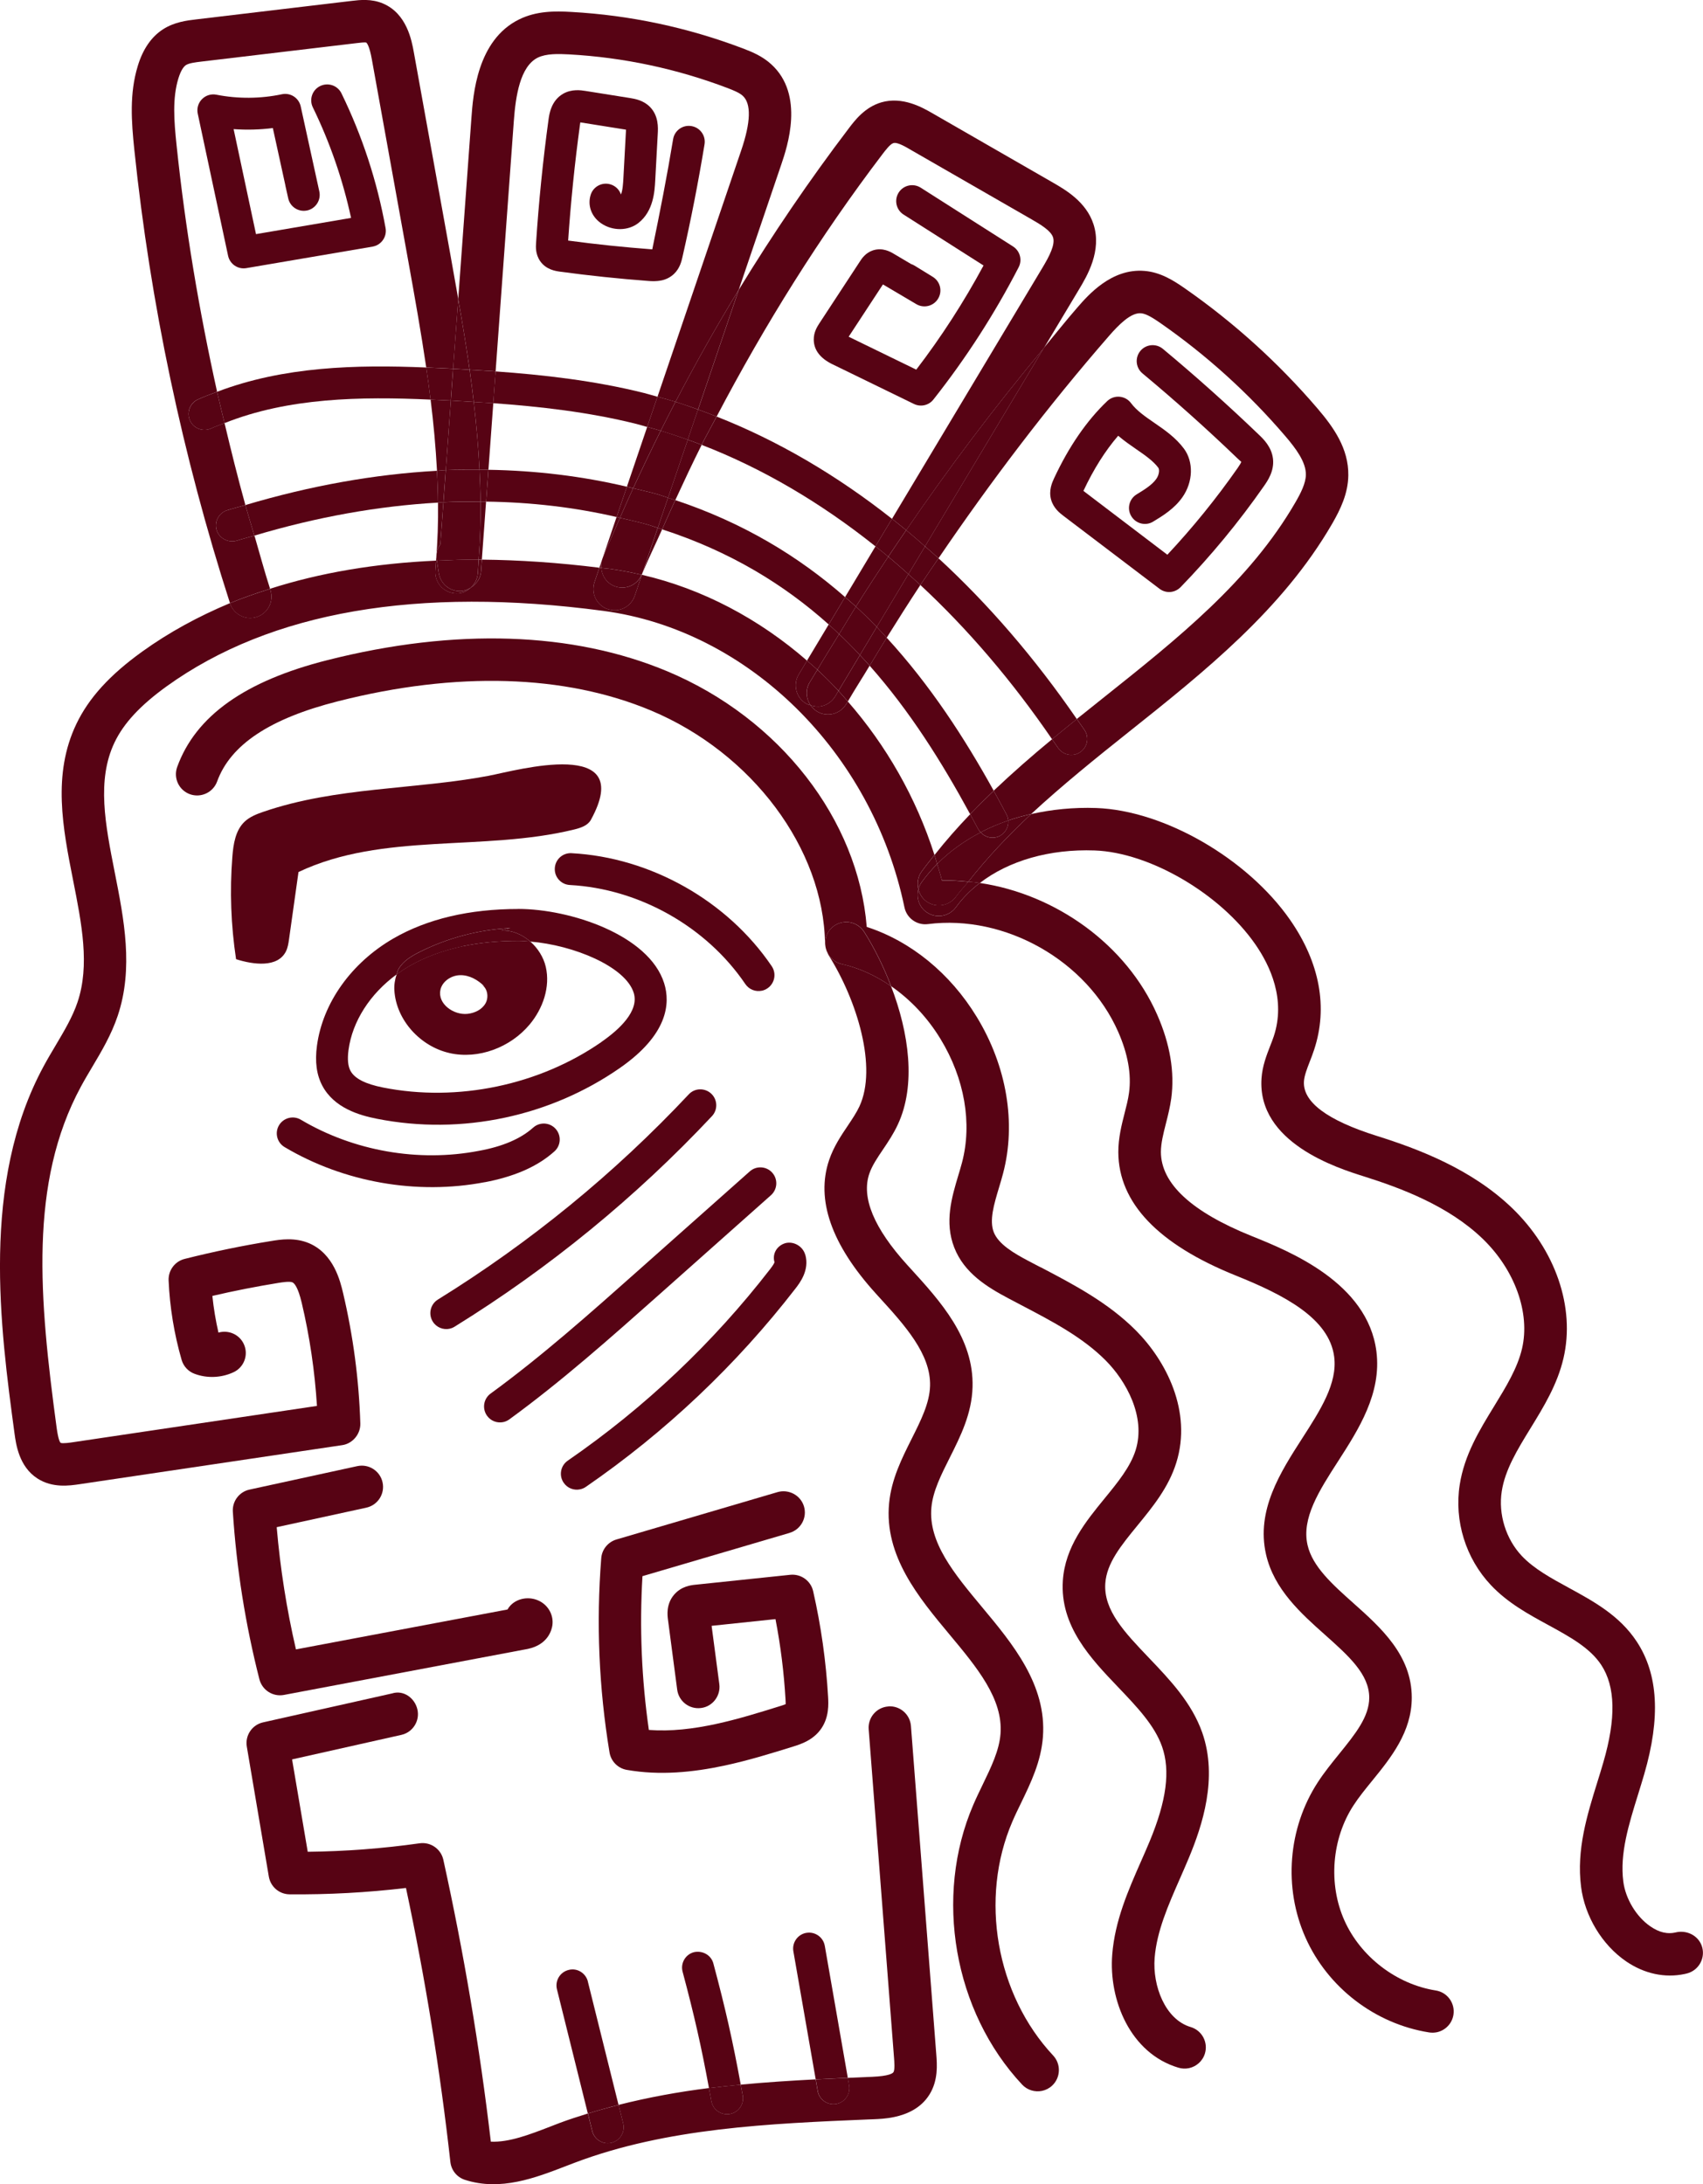 <?xml version="1.0" encoding="UTF-8"?><svg id="Layer_2" xmlns="http://www.w3.org/2000/svg" viewBox="0 0 375.13 481.13"><g id="Layer_1-2"><path d="m204.03,200.88c-1.62-1.18-2.23-3.19-1.73-5.02-.32-1.29-.15-2.7.69-3.86.91-1.26,1.89-2.47,2.85-3.68-4.05-12.67-10.66-24.16-19.09-33.81-.1.18-.22.35-.32.53-1.3,2.24-4.17,3-6.39,1.71-.62-.36-1.1-.85-1.48-1.4-.34-.11-.69-.18-1-.37-2.22-1.33-2.94-4.2-1.61-6.42l1.82-3.04c-10.54-9.17-22.97-15.81-36.38-18.91l-1.57,4.63c-.55,1.62-1.9,2.74-3.46,3.08-.8.17-1.65.13-2.48-.15-2.44-.83-3.75-3.49-2.93-5.94l1.08-3.18c-9.02-1.12-17.63-1.7-25.87-1.78l-.19,2.59c-.11,1.55-1.03,2.82-2.27,3.58-.61.55-1.33.99-2.15,1.16-.46.1-.94.13-1.44.08-2.57-.25-4.45-2.55-4.2-5.12.07-.69.08-1.38.14-2.07-13.33.6-25.54,2.66-36.57,6.2.03.1.06.21.09.31.79,2.46-.56,5.1-3.02,5.89-2.41.81-5.1-.56-5.89-3.02,0,0,0-.01,0-.02-6.97,2.92-13.45,6.44-19.34,10.68-7.17,5.16-11.78,10.24-14.51,15.96-5.31,11.11-2.97,22.95-.71,34.39,1.91,9.64,3.71,18.75.98,26.86-1.08,3.22-2.9,6.28-4.82,9.52-.91,1.53-1.82,3.06-2.66,4.62C-4.26,260.5.05,292.44,3.2,315.76c.32,2.36.98,7.28,5.04,9.9,3.33,2.15,7.08,1.59,9.31,1.26l57.83-8.6c2.25-.32,4.06-2.4,3.99-4.78-.3-9.65-1.58-19.32-3.8-28.73-.61-2.57-2.03-8.59-7.43-10.94-3.15-1.36-6.41-.84-8.35-.52-6.4,1.03-12.81,2.36-19.12,3.95-2.15.54-3.62,2.52-3.53,4.74.26,5.91,1.22,11.79,2.86,17.48.41,1.43,1.47,2.58,2.87,3.09,2.78,1.04,5.92.89,8.59-.36,2.34-1.1,3.34-3.89,2.23-6.23-1-2.13-3.41-3.12-5.57-2.49-.61-2.66-1.06-5.36-1.34-8.08,4.79-1.12,9.66-2.07,14.5-2.86.88-.14,2.51-.4,3.13-.13.41.18,1.22,1,2.05,4.5,1.76,7.45,2.88,15.07,3.36,22.72l-53.64,7.98c-.59.09-2.38.36-2.83.15-.18-.17-.53-.82-.87-3.3-3.86-28.58-6.12-53.96,5.34-75.16.78-1.45,1.63-2.87,2.47-4.29,2.09-3.51,4.24-7.14,5.64-11.31,3.52-10.48,1.39-21.25-.67-31.67-2.05-10.4-4-20.23-.03-28.54,2.03-4.25,5.69-8.19,11.53-12.4,22.88-16.44,55.23-22.03,96.16-16.58,31.94,4.25,59.2,31.1,66.31,65.3.5,2.39,2.75,4,5.17,3.69,17.01-2.16,35.02,8.05,41.92,23.75,2.13,4.85,2.93,9.35,2.38,13.39-.2,1.51-.59,3-.97,4.48-.66,2.58-1.4,5.51-1.39,8.63.05,11.13,8.75,20.27,25.87,27.16,10.62,4.27,20.59,9.4,21.68,17.9.75,5.86-3.04,11.74-7.05,17.97-4.77,7.42-10.19,15.83-7.96,25.57,1.75,7.68,7.72,13.01,12.99,17.7,5.22,4.66,9.73,8.68,9.74,13.83,0,4.23-3.07,8.01-6.61,12.39-1.61,1.99-3.28,4.04-4.72,6.26-6.57,10.1-7.61,23.21-2.71,34.21,4.89,11,15.33,19.01,27.23,20.89.59.09,1.16.07,1.71-.04,1.84-.39,3.34-1.88,3.65-3.85.4-2.55-1.34-4.95-3.89-5.35-8.67-1.37-16.57-7.43-20.14-15.45-3.57-8.01-2.78-17.95,2-25.3,1.22-1.88,2.69-3.67,4.15-5.47,4.09-5.03,8.71-10.74,8.7-18.3,0-9.33-6.84-15.43-12.86-20.8-4.63-4.13-9.01-8.04-10.1-12.8-1.35-5.9,2.56-11.98,6.71-18.42,4.52-7.02,9.64-14.98,8.46-24.23-1.93-15.13-19.18-22.07-27.46-25.4-13.25-5.33-19.98-11.56-20.01-18.51,0-1.93.53-4.04,1.1-6.27.47-1.83.92-3.67,1.18-5.54.78-5.77-.25-11.97-3.09-18.42-6.79-15.48-22.38-26.57-39.07-29.04-2.03,1.56-3.82,3.34-5.27,5.35-1.51,2.08-4.44,2.56-6.54,1.04Z" fill="#570314" stroke-width="0"/><path d="m80.69,332.09c2.53-.55,4.13-3.04,3.58-5.57-.55-2.52-3.03-4.12-5.55-3.58h-.01s-23.74,5.17-23.74,5.17c-2.27.49-3.83,2.56-3.68,4.88.8,12.42,2.77,24.84,5.85,36.91.62,2.39,2.98,3.9,5.41,3.44l53.47-10.09c.08-.01.17-.03.26-.05,4.48-.96,5.26-4.21,5.4-5.23.29-2.22-.9-4.37-2.95-5.36-2.12-1.02-4.71-.61-6.27,1-.26.27-.48.58-.67.91l-46.6,8.79c-2.05-8.85-3.47-17.88-4.24-26.92l19.76-4.3Z" fill="#570314" stroke-width="0"/><path d="m195.66,375.88c-2.59.19-4.51,2.45-4.31,5.03l5.58,72.32c.07.87.21,2.68-.12,3.2-.17.26-.96.87-4.73,1.03l-1.07.04c-1.42.06-2.84.12-4.27.19l.29,1.68c.33,1.86-.89,3.65-2.73,4.04-.04,0-.08.02-.13.02-1.91.33-3.73-.95-4.06-2.86l-.44-2.55c-5.5.28-11.01.64-16.51,1.16.15.81.29,1.53.45,2.39.33,1.87-.88,3.66-2.72,4.05-.04,0-.08.02-.12.02-1.91.34-3.73-.93-4.07-2.84-.18-1.03-.36-1.9-.53-2.87-6.7.84-13.35,2.05-19.91,3.71l1.01,4.08c.47,1.88-.68,3.78-2.56,4.25-.04.01-.08.02-.12.03-1.84.39-3.68-.75-4.14-2.59l-.96-3.87c-2.08.65-4.16,1.31-6.21,2.08l-1.99.77c-4.68,1.81-9.16,3.53-13.17,3.35-2.44-20.79-5.96-41.66-10.46-62.09-.53-2.39-2.8-3.97-5.23-3.63-8.13,1.15-16.4,1.78-24.64,1.87l-3.45-20.35,24.07-5.4c2.52-.56,4.11-3.07,3.54-5.59-.57-2.52-3.04-4.35-5.59-3.54l-28.4,6.37c-2.43.54-4.01,2.89-3.59,5.35l4.85,28.63c.38,2.24,2.3,3.88,4.57,3.9,8.54.08,17.15-.39,25.64-1.4,4.24,19.89,7.53,40.18,9.78,60.36.2,1.83,1.46,3.37,3.21,3.93,7.85,2.53,15.5-.43,22.24-3.03l1.93-.74c20.25-7.67,42.91-8.62,64.8-9.54l1.07-.04c1.09-.05,2.76-.11,4.57-.5,2.74-.59,5.82-1.9,7.71-4.94,1.94-3.13,1.68-6.58,1.5-8.87l-5.58-72.32c-.2-2.58-2.45-4.51-5.03-4.31Z" fill="#570314" stroke-width="0"/><path d="m182.31,209.93c-.18-.34-.31-.69-.4-1.04.09.37.22.71.4,1.04Z" fill="#570314" stroke-width="0"/><path d="m229.18,279.13l-2.71-1.42c-3.11-1.65-6.53-3.64-7.57-6.3-1.01-2.6.04-6.1,1.15-9.8.32-1.05.63-2.1.9-3.13,2.93-11.07.82-23.64-5.8-34.49-5.86-9.62-14.56-16.69-24.23-19.82-1.88-23.59-19.12-45.9-43.9-56.29-20.84-8.74-46.71-9.6-74.88-2.48-18.21,4.6-29.04,12.31-33.11,23.54-.88,2.43.37,5.12,2.8,6,2.42.87,5.12-.38,6-2.81,2.94-8.1,11.64-13.87,26.61-17.66,26.08-6.63,50-5.91,68.97,2.04,22.27,9.34,38.03,30.45,38.32,51.33,0,.13.06.25.07.38-.16-1.7.57-3.43,2.11-4.4,2.2-1.38,5.08-.73,6.46,1.45,2.28,3.6,4.29,7.69,5.93,11.96,4.21,2.92,7.97,6.85,10.87,11.62,5.3,8.68,7.02,18.6,4.74,27.22-.25.94-.53,1.88-.82,2.84-1.44,4.82-3.08,10.29-.89,15.89,2.2,5.65,7.3,8.73,11.9,11.17l2.75,1.45c6.99,3.66,13.59,7.11,18.7,12.24,4.48,4.5,8.9,12.37,6.61,19.74-1.16,3.71-3.93,7.1-6.86,10.68-4.07,4.98-8.69,10.62-9.18,18.09-.66,10.02,6.16,17.16,12.18,23.46,4.13,4.33,8.04,8.42,9.68,13.11,1.85,5.29.98,11.91-2.73,20.83-.61,1.48-1.26,2.94-1.91,4.42-2.83,6.43-5.75,13.07-6.34,20.52-.8,10,3.96,21.78,14.59,24.94.77.23,1.57.25,2.31.1,1.62-.35,3.01-1.54,3.52-3.24.74-2.48-.68-5.09-3.15-5.82-5.59-1.66-8.42-9.05-7.93-15.22.47-5.87,2.95-11.51,5.58-17.5.67-1.53,1.34-3.05,1.98-4.59,2.93-7.04,6.42-17.55,2.93-27.53-2.32-6.59-7.11-11.62-11.75-16.48-5.36-5.62-10-10.47-9.61-16.39.3-4.47,3.45-8.32,7.09-12.77,3.37-4.12,6.85-8.37,8.55-13.82,3.54-11.34-2.28-22.49-8.91-29.14-6.12-6.14-13.68-10.1-20.99-13.93Z" fill="#570314" stroke-width="0"/><path d="m369.33,425.61c-2.08.51-3.89.03-5.84-1.32-3.05-2.1-5.44-6.06-5.92-9.87-.78-6.14,1.18-12.47,3.26-19.17.46-1.49.92-2.97,1.35-4.45,3.63-12.46,3.09-22.01-1.64-29.2-3.78-5.75-9.47-8.85-14.98-11.86-3.94-2.15-7.66-4.18-10.34-7.01-3.51-3.73-5.21-9.19-4.42-14.24.73-4.75,3.45-9.19,6.33-13.88,2.91-4.74,5.92-9.64,7.27-15.45,2.61-11.2-1.76-23.9-11.4-33.14-8.91-8.54-20.57-12.94-29.73-15.82-10.95-3.44-16.35-7.49-16.04-12.03.09-1.28.68-2.78,1.29-4.36.34-.86.67-1.73.95-2.59,3.08-9.3,1.25-19.18-5.28-28.58-9.39-13.52-27.75-24.12-42.7-24.66-5.06-.18-9.85.33-14.34,1.33-5.03,4.66-9.67,9.62-13.86,14.9.85.08,1.7.15,2.55.28,6.38-4.9,15.34-7.52,25.31-7.16,12.08.44,27.62,9.51,35.35,20.65,3.34,4.8,6.75,12.22,4.08,20.29-.24.72-.52,1.43-.8,2.14-.8,2.06-1.71,4.4-1.9,7.11-.97,14.2,16.75,19.78,22.58,21.61,8.18,2.58,18.54,6.46,26.05,13.65,7.16,6.86,10.6,16.38,8.76,24.26-1.01,4.33-3.5,8.38-6.13,12.68-3.23,5.27-6.58,10.73-7.6,17.34-1.24,7.96,1.33,16.22,6.87,22.09,3.69,3.92,8.26,6.41,12.67,8.81,4.7,2.57,9.14,4.99,11.64,8.78,3.12,4.76,3.28,11.77.46,21.44-.41,1.43-.86,2.86-1.3,4.29-2.29,7.36-4.65,14.97-3.61,23.13.82,6.49,4.62,12.78,9.9,16.41,4,2.74,8.56,3.73,12.91,2.8.16-.03.31-.07.47-.11,2.51-.62,4.05-3.16,3.43-5.67-.62-2.51-3.18-3.91-5.66-3.43Z" fill="#570314" stroke-width="0"/><path d="m210.58,197.49c-.71.98-1.72,1.6-2.82,1.83-1.25.27-2.6.02-3.72-.79-.93-.67-1.48-1.64-1.74-2.68-.5,1.82.11,3.84,1.73,5.02,2.09,1.52,5.03,1.04,6.54-1.04,1.45-2.01,3.24-3.79,5.27-5.35-.85-.13-1.7-.2-2.55-.28-.88,1.11-1.88,2.13-2.71,3.28Z" fill="#570314" stroke-width="0"/><path d="m107.78,170.86c-16.52,3.12-33.7,2.44-49.76,7.95-1.46.5-2.95,1.08-4.09,2.13-2.07,1.92-2.53,4.98-2.75,7.8-.59,7.51-.31,15.09.82,22.54,3.86,1.23,9.16,1.91,10.98-1.71.42-.84.56-1.78.69-2.71.69-4.92,1.39-9.85,2.08-14.78,18.61-8.82,40.74-4.46,60.74-9.37,1.42-.35,2.97-.85,3.67-2.13,10.11-18.42-16.49-10.84-22.38-9.73Z" fill="#570314" stroke-width="0"/><path d="m114.19,200.22c-10.81,0-20.09,2.19-27.56,6.51-9.26,5.37-15.54,14.19-16.81,23.59-.48,3.54-.09,6.44,1.19,8.85,2.61,4.88,8.1,6.49,12.02,7.26,9.35,1.85,18.95,1.73,28.16-.24,9.02-1.92,17.67-5.61,25.33-10.93,10.61-7.37,11.17-14.23,9.78-18.68-3.35-10.68-20.8-16.37-32.11-16.37Zm18.32,29.28c-13.73,9.54-31.73,13.3-48.12,10.05-3.94-.78-6.28-1.99-7.19-3.68-.56-1.05-.7-2.59-.43-4.6.85-6.32,4.75-12.36,10.6-16.64.15-.43.23-.89.47-1.29,1.02-1.7,2.81-2.76,4.58-3.65,6.21-3.12,13.07-4.92,20-5.27l-1.97.55c2.36-.11,4.59.87,6.36,2.43,9.51.77,20.96,5.49,22.78,11.28,1.25,4-3.17,8.09-7.09,10.81Z" fill="#570314" stroke-width="0"/><path d="m99.02,231.96c6.4,1.44,13.42-1.25,17.64-6.29,2.93-3.5,4.59-8.27,3.56-12.71-.5-2.14-1.75-4.1-3.4-5.56-.89-.07-1.78-.16-2.63-.16-4.46,0-8.6.41-12.4,1.21-4.35.93-8.24,2.38-11.65,4.35-.97.56-1.89,1.17-2.77,1.81-.38,1.14-.58,2.35-.5,3.56.41,6.55,5.74,12.34,12.14,13.78Zm-2.02-13.89c.41-1.94,2.44-3.26,4.42-3.27,1.98-.02,3.85,1.04,5.25,2.44l-.69-.42c1.4.76,1.75,2.79.97,4.18-.78,1.39-2.38,2.15-3.96,2.32-3.07.33-6.62-2.21-5.98-5.24Z" fill="#570314" stroke-width="0"/><path d="m101.79,208.46c3.79-.81,7.93-1.22,12.4-1.21.84,0,1.74.09,2.63.16-1.77-1.56-4-2.55-6.36-2.43l1.97-.55c-6.94.34-13.8,2.15-20,5.27-1.77.89-3.56,1.95-4.58,3.65-.24.4-.32.85-.47,1.29.88-.64,1.8-1.25,2.77-1.81,3.41-1.97,7.3-3.42,11.65-4.35Z" fill="#570314" stroke-width="0"/><path d="m99.04,292.67c.39-.08.76-.23,1.11-.45,20.83-12.89,39.9-28.49,56.67-46.36,1.33-1.41,1.26-3.63-.15-4.96-1.42-1.32-3.64-1.27-4.96.16-16.35,17.42-34.94,32.62-55.25,45.19-1.65,1.02-2.16,3.19-1.14,4.84.8,1.3,2.31,1.89,3.72,1.59Z" fill="#570314" stroke-width="0"/><path d="m169.82,263.27c1.45-1.29,1.58-3.51.29-4.96-1.28-1.44-3.5-1.58-4.95-.29l-24.84,22.07c-10.32,9.17-20.99,18.66-32.25,26.87-1.57,1.14-1.91,3.34-.77,4.91.84,1.16,2.26,1.65,3.57,1.37.47-.1.92-.3,1.33-.6,11.54-8.41,22.34-18.01,32.82-27.32l24.8-22.05Z" fill="#570314" stroke-width="0"/><path d="m177.37,276.37c-.53-1.86-2.53-3.01-4.35-2.55-1.87.54-2.96,2.34-2.42,4.2-.02.12-.16.49-.92,1.48-12.62,16.31-27.63,30.52-44.61,42.23-1.6,1.1-2,3.29-.9,4.88.83,1.21,2.27,1.73,3.62,1.44.44-.09.87-.27,1.26-.54,17.59-12.12,33.13-26.83,46.19-43.71.93-1.21,3.11-4.03,2.15-7.42Z" fill="#570314" stroke-width="0"/><path d="m173.93,337.64c2.48-.73,3.9-3.33,3.17-5.81-.73-2.48-3.37-3.87-5.81-3.17l-35.5,10.44c-1.86.55-3.2,2.19-3.35,4.12-1.13,14.27-.51,28.67,1.82,42.78.32,1.96,1.85,3.51,3.81,3.85,7.24,1.27,14.55.54,21.45-.93,5.42-1.16,10.58-2.77,15.24-4.22,1.65-.52,4.41-1.39,6.18-4,1.71-2.53,1.55-5.37,1.47-6.91-.45-7.81-1.55-15.65-3.29-23.29-.52-2.31-2.7-3.87-5.06-3.62l-20.93,2.19c-.85.09-3.09.31-4.7,2.26-1.74,2.09-1.4,4.57-1.3,5.37l2.04,15.49c.34,2.56,2.69,4.37,5.25,4.03,2.54-.3,4.37-2.69,4.03-5.25l-1.7-12.85,14.07-1.48c1.13,5.84,1.87,11.77,2.21,17.69.03.45.04.8.03,1.05-.37.15-.89.32-1.13.39-9.08,2.83-19.26,6.02-29,5.28-1.61-11.2-2.08-22.56-1.41-33.87l32.38-9.52Z" fill="#570314" stroke-width="0"/><path d="m181.92,208.89c-.05-.22-.1-.44-.12-.67.02.23.07.44.12.67Z" fill="#570314" stroke-width="0"/><path d="m185.4,212.35c-1.38-.3-2.45-1.23-3.08-2.42.06.11.06.24.13.35,6.41,10.15,10.83,24.89,6.86,33.43-.65,1.39-1.59,2.79-2.58,4.27-1.46,2.16-3.1,4.61-4.09,7.53-2.97,8.72.49,18.62,10.28,29.41l.76.84c5.61,6.15,11.4,12.52,11.19,19.52-.11,3.79-2.02,7.59-4.04,11.62-2.19,4.37-4.47,8.9-4.98,14.21-1.12,11.61,6.54,20.8,13.29,28.9,6.09,7.3,11.83,14.2,11.25,21.89-.28,3.66-2.04,7.29-3.9,11.14-.72,1.49-1.44,2.98-2.09,4.49-8.72,20.22-4.3,45.56,10.75,61.64,1.16,1.24,2.85,1.71,4.4,1.38.8-.17,1.58-.56,2.22-1.16,1.88-1.77,1.98-4.73.22-6.62-12.58-13.44-16.28-34.63-8.99-51.53.59-1.38,1.26-2.75,1.92-4.11,2.16-4.47,4.39-9.08,4.81-14.51.88-11.48-6.7-20.58-13.39-28.6-6.12-7.35-11.91-14.29-11.17-22.01.34-3.57,2.13-7.13,4.03-10.91,2.39-4.76,4.86-9.69,5.03-15.55.32-10.78-7.09-18.92-13.63-26.1l-.76-.83c-7.33-8.08-10.14-14.84-8.35-20.09.59-1.74,1.76-3.49,3.01-5.33,1.15-1.71,2.34-3.48,3.29-5.54,4.02-8.63,2.47-20.09-1.51-30.43-3.39-2.34-7.06-4.04-10.89-4.89Z" fill="#570314" stroke-width="0"/><path d="m183.9,203.82c-1.54.97-2.27,2.7-2.11,4.4.02.23.07.45.12.67.09.36.22.7.4,1.04.63,1.19,1.7,2.11,3.08,2.42,3.83.84,7.5,2.54,10.89,4.89-1.64-4.27-3.65-8.36-5.93-11.96-1.38-2.18-4.26-2.84-6.46-1.45Z" fill="#570314" stroke-width="0"/><path d="m206.73,122.97c11.59-17.04,24.08-33.49,37.59-49.01,2.09-2.4,4.78-5.14,7.01-4.96,1.2.1,2.73,1.1,4.19,2.1,10.22,7.1,19.5,15.5,27.59,24.95,2.38,2.78,4.58,5.74,4.54,8.52-.02,1.89-1.12,4.04-2.3,6.08-10.06,17.37-25.79,29.9-42.46,43.17-1.89,1.51-3.79,3.02-5.69,4.55.56.82,1.14,1.61,1.7,2.44,1.07,1.61.64,3.79-.97,4.87-.38.26-.8.43-1.22.52-1.36.29-2.83-.25-3.65-1.48-.43-.64-.88-1.26-1.32-1.89-4.4,3.63-8.71,7.4-12.86,11.34.96,1.74,1.9,3.47,2.81,5.19.23.44.36.9.39,1.36,1.63-.56,3.32-1.03,5.06-1.42,6.89-6.37,14.28-12.33,21.58-18.14,16.61-13.23,33.78-26.9,44.73-45.81,1.81-3.15,3.5-6.62,3.55-10.65.08-5.87-3.21-10.55-6.79-14.73-8.61-10.06-18.49-19-29.37-26.56-2.4-1.66-5.25-3.46-8.76-3.74-7.24-.59-12.37,5.3-14.83,8.14-2.51,2.88-4.87,5.88-7.31,8.81l-26.19,43.72c.99.87,1.99,1.72,2.97,2.62Z" fill="#570314" stroke-width="0"/><path d="m216.01,183.34c-.19-.21-.38-.42-.52-.68-.59-1.11-1.19-2.21-1.79-3.31-2.75,2.87-5.38,5.85-7.85,8.98.21.66.39,1.33.58,1.99,2.74-2.79,5.99-5.09,9.58-6.97Z" fill="#570314" stroke-width="0"/><path d="m195.31,140.48c2.43-3.9,4.89-7.78,7.42-11.62-.87-.81-1.76-1.6-2.64-2.39l-6.97,11.63c.75.78,1.46,1.58,2.19,2.38Z" fill="#570314" stroke-width="0"/><path d="m189.42,144.3l-4.72,7.87c.71.76,1.38,1.56,2.06,2.34,1.54-2.66,3.22-5.24,4.8-7.88-.7-.79-1.42-1.56-2.15-2.34Z" fill="#570314" stroke-width="0"/><path d="m206.43,190.31c-.2-.66-.37-1.33-.58-1.99-.96,1.22-1.94,2.42-2.85,3.68-.84,1.16-1.01,2.57-.69,3.86.14-.53.35-1.05.69-1.52,1.04-1.44,2.19-2.77,3.43-4.04Z" fill="#570314" stroke-width="0"/><path d="m183.98,153.38c-.7,1.16-1.82,1.91-3.04,2.17-.78.17-1.59.05-2.38-.2.38.55.86,1.04,1.48,1.4,2.23,1.29,5.09.53,6.39-1.71.1-.18.22-.35.32-.53-.68-.78-1.35-1.58-2.06-2.34l-.72,1.21Z" fill="#570314" stroke-width="0"/><path d="m220.24,184.12c-.29.16-.6.27-.91.33-1.22.26-2.48-.18-3.32-1.11-3.59,1.88-6.84,4.18-9.58,6.97.36,1.21.75,2.4,1.06,3.62,1.94-.06,3.87.1,5.8.28,4.19-5.28,8.83-10.25,13.86-14.9-1.74.39-3.42.86-5.06,1.42.11,1.36-.58,2.71-1.85,3.39Z" fill="#570314" stroke-width="0"/><path d="m206.43,190.31c-1.24,1.26-2.39,2.6-3.43,4.04-.34.47-.55.99-.69,1.52.26,1.03.81,2,1.74,2.68,1.12.81,2.47,1.05,3.72.79,1.1-.23,2.11-.86,2.82-1.83.83-1.15,1.83-2.17,2.71-3.28-1.93-.18-3.86-.34-5.8-.28-.31-1.22-.7-2.41-1.06-3.62Z" fill="#570314" stroke-width="0"/><path d="m109.17,81.81l4.01-55.11c.4-5.5,1.37-12.07,5.29-14.01,1.85-.9,4.51-.84,6.87-.71,11.97.66,23.73,3.16,34.94,7.42,1.32.51,2.58,1.02,3.32,1.69,1.91,1.73,1.8,5.8-.35,12.1l-18.42,54.2c1.32.37,2.65.71,3.97,1.12,4.37-8.39,9.01-16.63,13.93-24.7l9.38-27.61c1.28-3.79,5.2-15.31-2.23-22.05-1.94-1.77-4.16-2.7-6.28-3.5-12.12-4.6-24.82-7.3-37.75-8.02-3.54-.2-7.65-.26-11.53,1.66-9.23,4.56-10.11,16.59-10.48,21.72l-2.9,39.84c.9,5.17,1.76,10.37,2.51,15.6,1.9.11,3.76.21,5.72.35Z" fill="#570314" stroke-width="0"/><path d="m139.47,107.55c1.95-4.26,3.98-8.48,6.07-12.67-.99-.3-1.99-.57-2.98-.84l-4.47,13.16c.46.11.92.23,1.39.34Z" fill="#570314" stroke-width="0"/><path d="m132.73,122.97c1.23-2.99,2.53-5.95,3.83-8.91-.25-.06-.49-.13-.74-.18l-3.8,11.18c.14.02.28.02.42.04-.06-.71,0-1.43.29-2.13Z" fill="#570314" stroke-width="0"/><path d="m105.85,110.49c.05,4.24-.1,8.5-.42,12.76.23,0,.48.02.71.02l.93-12.78c-.41,0-.82,0-1.23,0Z" fill="#570314" stroke-width="0"/><path d="m141.39,126.53s-.04.05-.05.08c.01,0,.03,0,.04.01l.1-.29c-.03.07-.06.13-.09.2Z" fill="#570314" stroke-width="0"/><path d="m107.59,103.48l1.07-14.67c-1.48-.11-2.87-.18-4.31-.27.59,4.96,1.02,9.94,1.27,14.94.66,0,1.32,0,1.97,0Z" fill="#570314" stroke-width="0"/><path d="m105.22,126.5c-.12,1.2-.71,2.21-1.53,2.96,1.24-.77,2.15-2.04,2.27-3.58l.19-2.59c-.23,0-.48-.02-.71-.02-.08,1.08-.11,2.16-.21,3.25Z" fill="#570314" stroke-width="0"/><path d="m135.29,129.08c-1.69-.69-2.71-2.27-2.84-3.98-.14-.02-.28-.02-.42-.04l-1.08,3.18c-.83,2.45.48,5.11,2.93,5.94.83.28,1.68.32,2.48.15,1.56-.33,2.91-1.46,3.46-3.08l1.57-4.63s-.03,0-.04-.01c-1.01,2.33-3.69,3.45-6.05,2.47Z" fill="#570314" stroke-width="0"/><path d="m188.54,133.61c2.33-3.7,4.71-7.36,7.13-11-.93-.78-1.88-1.52-2.82-2.27l-6.7,11.18c.8.7,1.62,1.38,2.39,2.09Z" fill="#570314" stroke-width="0"/><path d="m157.86,91.75c10.61-20.21,22.71-39.63,36.55-57.82.54-.71,1.67-2.2,2.34-2.39.91-.37,3.17,1.07,4.03,1.56l26.48,15.23c2.13,1.22,4.25,2.54,4.7,3.95.52,1.6-.82,4.17-2.34,6.7l-33.13,55.3c1.05.83,2.1,1.65,3.13,2.51,9.47-13.86,19.6-27.27,30.34-40.15l7.69-12.84c1.79-2.98,5.12-8.54,3.22-14.41-1.61-4.95-6.2-7.59-8.94-9.17l-26.47-15.23c-2.31-1.34-6.67-3.8-11.33-2.44-3.63,1.06-5.84,3.98-7.16,5.72-8.69,11.43-16.76,23.31-24.23,35.55l-8.97,26.39c1.37.49,2.74,1.01,4.1,1.55Z" fill="#570314" stroke-width="0"/><path d="m184.84,139.68c-.75-.72-1.52-1.43-2.3-2.13l-4.78,7.97c.76.67,1.55,1.31,2.29,2,1.55-2.64,3.19-5.23,4.79-7.85Z" fill="#570314" stroke-width="0"/><path d="m148.75,110.17c1.89-4.09,3.79-8.16,5.81-12.18-1.02-.39-2.04-.77-3.06-1.13l-4.35,12.79c.54.17,1.06.35,1.59.53Z" fill="#570314" stroke-width="0"/><path d="m141.48,126.33c1.35-3.29,2.93-6.48,4.37-9.73-.32-.1-.64-.21-.96-.32l-3.41,10.05Z" fill="#570314" stroke-width="0"/><path d="m178.32,150.36c.55-.96,1.17-1.88,1.73-2.84-.74-.69-1.53-1.33-2.29-2l-1.82,3.04c-1.33,2.22-.6,5.09,1.61,6.42.32.19.67.26,1,.37-1-1.44-1.17-3.37-.24-4.99Z" fill="#570314" stroke-width="0"/><path d="m203.76,120.35l26.19-43.72c-10.74,12.89-20.87,26.29-30.34,40.15,1.4,1.15,2.77,2.36,4.15,3.57Z" fill="#570314" stroke-width="0"/><path d="m180.05,147.52c1.6,1.49,3.15,3.04,4.65,4.64l4.72-7.87c-1.48-1.58-3-3.12-4.58-4.62-1.59,2.62-3.24,5.2-4.79,7.85Z" fill="#570314" stroke-width="0"/><path d="m188.54,133.61c1.58,1.46,3.11,2.96,4.59,4.49l6.97-11.63c-1.47-1.31-2.94-2.61-4.43-3.86-2.42,3.64-4.8,7.3-7.13,11Z" fill="#570314" stroke-width="0"/><path d="m183.98,153.38l.72-1.21c-1.5-1.61-3.05-3.16-4.65-4.64-.56.96-1.18,1.88-1.73,2.84-.93,1.62-.76,3.55.24,4.99.79.25,1.59.36,2.38.2,1.22-.26,2.34-1.01,3.04-2.17Z" fill="#570314" stroke-width="0"/><path d="m142.92,115.63c-2.08-.61-4.23-1.07-6.36-1.57-1.3,2.96-2.6,5.92-3.83,8.91-.29.7-.35,1.42-.29,2.13.59.07,1.14.1,1.73.18,2.42.32,4.8.78,7.16,1.33.01-.03.04-.05.05-.08.03-.07.06-.13.09-.2l3.41-10.05c-.67-.21-1.29-.45-1.97-.65Z" fill="#570314" stroke-width="0"/><path d="m144.9,108.89c.78.23,1.5.51,2.26.75l4.35-12.79c-1.98-.71-3.96-1.37-5.96-1.97-2.09,4.19-4.12,8.41-6.07,12.67,1.81.45,3.65.82,5.42,1.34Z" fill="#570314" stroke-width="0"/><path d="m153.76,90.2l8.97-26.39c-4.92,8.07-9.57,16.31-13.93,24.7,1.66.52,3.31,1.11,4.97,1.69Z" fill="#570314" stroke-width="0"/><path d="m132.44,125.1c.13,1.71,1.15,3.29,2.84,3.98,2.36.98,5.05-.14,6.05-2.47-2.36-.54-4.75-1.01-7.16-1.33-.59-.08-1.14-.1-1.73-.18Z" fill="#570314" stroke-width="0"/><path d="m181.68,428.61c-.33-1.91-2.15-3.19-4.06-2.86-.04,0-.09.02-.13.02-1.84.39-3.05,2.17-2.73,4.04l4.92,28.21c2.36-.12,4.72-.23,7.07-.34l-5.07-29.09Z" fill="#570314" stroke-width="0"/><path d="m184.19,463.43s.09-.02.13-.02c1.84-.39,3.05-2.17,2.73-4.04l-.29-1.68c-2.35.1-4.71.22-7.07.34l.44,2.55c.33,1.91,2.15,3.19,4.06,2.86Z" fill="#570314" stroke-width="0"/><path d="m157.14,432.49c-.5-1.88-2.43-2.91-4.3-2.48-1.87.5-2.98,2.43-2.48,4.3,2.56,9.57,4.13,16.49,5.81,25.64,2.33-.29,4.67-.53,7-.75-1.76-9.61-3.36-16.74-6.03-26.7Z" fill="#570314" stroke-width="0"/><path d="m160.77,465.65s.08-.01.12-.02c1.84-.39,3.06-2.18,2.72-4.05-.15-.85-.3-1.57-.45-2.39-2.34.22-4.67.46-7,.75.18.97.35,1.84.53,2.87.34,1.91,2.16,3.18,4.07,2.84Z" fill="#570314" stroke-width="0"/><path d="m129.5,436.48c-.47-1.88-2.38-3.07-4.26-2.56-1.88.47-3.02,2.37-2.56,4.25l6.81,27.38c2.24-.7,4.49-1.33,6.76-1.9l-6.76-27.17Z" fill="#570314" stroke-width="0"/><path d="m134.6,472.01s.08-.02.12-.03c1.88-.47,3.02-2.37,2.56-4.25l-1.01-4.08c-2.27.58-4.52,1.2-6.76,1.9l.96,3.87c.46,1.84,2.3,2.98,4.14,2.59Z" fill="#570314" stroke-width="0"/><path d="m96.2,123.3c-.19-1.25.13-2.45.8-3.41l.68-9.28c-.39.02-.8.07-1.19.09.05,4.27-.09,8.54-.44,12.79.06,0,.12,0,.19,0l-.03-.19Z" fill="#570314" stroke-width="0"/><path d="m56.03,117.98c-1.3.39-2.58.69-3.88,1.11-1.75.53-3.82-.43-4.41-2.27s.42-3.82,2.27-4.42c1.35-.43,2.69-.75,4.04-1.16-1.66-5.98-3.16-12.01-4.59-18.05-.98.39-1.98.72-2.94,1.17-1.74.81-3.85.06-4.66-1.71-.81-1.76-.05-3.85,1.71-4.66,1.4-.65,2.83-1.15,4.25-1.7-3.97-17.92-7.02-36.04-8.92-54.26-.58-5.47-.94-10.36.39-14.75.62-2.02,1.31-2.72,1.68-2.95.69-.44,2.11-.61,3.36-.76l34.3-4.08c.56-.07,1.74-.21,2.05-.11.11.08.69.64,1.24,3.75l8.06,44.63c1.38,7.65,2.76,15.39,3.91,23.18,1.87.08,3.75.16,5.61.26.1,0,.21.01.32.02l1.12-15.37c-.57-3.26-1.15-6.52-1.73-9.75l-8.06-44.63c-.46-2.53-1.53-8.47-6.79-10.7-2.56-1.09-5.13-.78-6.83-.58l-34.31,4.08c-2.05.24-4.83.58-7.32,2.19-2.56,1.65-4.44,4.38-5.56,8.1-1.84,6.05-1.4,12.18-.75,18.44,3.53,33.84,10.62,67.43,21.07,99.85,2.84-1.19,5.82-2.19,8.83-3.16-1.25-3.87-2.3-7.81-3.44-11.72Z" fill="#570314" stroke-width="0"/><path d="m99.31,88.23c-.06,0-.12,0-.18-.01-1.42-.08-2.85-.14-4.28-.2.65,5.22,1.13,10.45,1.41,15.68.64-.04,1.3-.12,1.94-.14l1.11-15.32Z" fill="#570314" stroke-width="0"/><path d="m56.55,135.91c2.46-.79,3.81-3.43,3.02-5.89-.03-.1-.06-.21-.09-.31-3.01.97-5.99,1.97-8.83,3.16,0,0,0,.02,0,.02.79,2.46,3.48,3.83,5.89,3.02Z" fill="#570314" stroke-width="0"/><path d="m96.66,126.27l-.43-2.77c-.06,0-.13,0-.19,0-.06.69-.07,1.38-.14,2.07-.26,2.57,1.62,4.87,4.2,5.12.5.05.98.02,1.44-.08.82-.18,1.54-.61,2.15-1.16-.66.41-1.39.72-2.2.75-2.38.1-4.45-1.59-4.83-3.94Z" fill="#570314" stroke-width="0"/><path d="m103.44,81.45c-.74-5.23-1.6-10.43-2.51-15.6l-1.12,15.37c1.17.06,2.42.15,3.62.22Z" fill="#570314" stroke-width="0"/><path d="m97,119.9c-.67.96-.99,2.16-.8,3.41l.03.19c3.03-.13,6.06-.26,9.2-.24.32-4.26.46-8.52.42-12.76-2.71-.01-5.42,0-8.17.13l-.68,9.28Z" fill="#570314" stroke-width="0"/><path d="m105.62,103.48c-.25-5-.68-9.98-1.27-14.94-1.69-.1-3.42-.22-5.04-.31l-1.11,15.32c2.5-.11,4.96-.08,7.43-.07Z" fill="#570314" stroke-width="0"/><path d="m105.22,126.5c.11-1.08.13-2.16.21-3.25-3.14-.02-6.18.11-9.2.24l.43,2.77c.37,2.35,2.45,4.04,4.83,3.94.81-.04,1.54-.34,2.2-.75.82-.75,1.41-1.76,1.53-2.96Z" fill="#570314" stroke-width="0"/><path d="m234.24,113.62l21.17,16.07c.84.64,1.89.85,2.85.64.66-.14,1.28-.47,1.79-.99,6.68-6.89,12.86-14.37,18.36-22.26.8-1.15,2.3-3.29,2-6-.29-2.63-2.12-4.39-3.11-5.33-6.76-6.49-13.87-12.85-21.15-18.91-1.49-1.24-3.71-1.04-4.95.45-1.24,1.49-1.04,3.7.45,4.95,7.15,5.95,14.14,12.2,20.78,18.58.22.21.9.85.99.9-.04.2-.3.65-.77,1.33-4.7,6.73-9.9,13.15-15.51,19.14l-18.49-14.06c2.24-4.78,4.81-8.85,7.66-12.15,1.3,1.12,2.69,2.07,3.97,2.96,1.92,1.32,3.74,2.58,4.86,4.08.31.42.21,1.54-.43,2.46-.93,1.34-2.66,2.39-4.33,3.41-1.66,1.01-2.19,3.17-1.18,4.82,1,1.66,3.17,2.2,4.82,1.18,2.08-1.26,4.67-2.83,6.46-5.4,2.34-3.37,2.47-7.75.31-10.67-1.82-2.44-4.21-4.09-6.52-5.68-2.01-1.38-3.9-2.69-5.13-4.34-.59-.81-1.52-1.32-2.52-1.41-1-.09-1.99.26-2.73.96-4.52,4.31-8.46,10.04-11.72,17.04-.39.85-1.21,2.62-.64,4.67.53,1.89,1.94,2.97,2.7,3.55Z" fill="#570314" stroke-width="0"/><path d="m183.4,80.25l17.92,8.73c.72.35,1.52.44,2.27.28.78-.17,1.5-.59,2.02-1.26,7.16-9.05,13.48-18.86,18.78-29.14.83-1.61.29-3.59-1.24-4.57l-20.34-12.95c-1.64-1.04-3.81-.56-4.85,1.07-1.04,1.64-.56,3.81,1.07,4.85l17.62,11.22c-4.33,8.03-9.29,15.72-14.82,22.94l-14.89-7.25,7.55-11.52,7.36,4.35c1.66.98,3.79.44,4.79-1.21,1-1.65.48-3.79-1.16-4.8l-4.03-2.48c-.24-.15-.5-.27-.76-.35l-3.85-2.28c-.67-.39-2.4-1.43-4.56-.73-1.62.54-2.46,1.82-2.81,2.36l-8.99,13.72c-.44.68-1.26,1.94-1.23,3.61.03,2.27,1.43,4.09,4.14,5.41Z" fill="#570314" stroke-width="0"/><path d="m145.66,61.78c.95-.2,1.96-.63,2.84-1.48,1.28-1.24,1.63-2.81,1.82-3.65,1.88-8.22,3.51-16.58,4.87-24.85.32-1.91-.98-3.72-2.89-4.03-1.92-.32-3.72.98-4.03,2.89-1.32,8.02-2.91,16.12-4.59,24.26-.09,0-.19-.01-.31-.02-5.97-.45-11.99-1.07-18.22-1.91.58-8.53,1.46-17.14,2.62-25.64.02-.15.04-.28.06-.39.04,0,.07,0,.09.01l9.77,1.56c.05,0,.12.02.2.03,0,.14-.01.3-.02.49l-.56,10.35c-.05.89-.14,2.54-.53,3.44-.35-1.03-1.17-1.88-2.28-2.22-1.85-.58-3.82.46-4.39,2.3-.73,2.34.17,4.8,2.31,6.27,2.51,1.73,5.98,1.7,8.23-.09,3.31-2.61,3.55-6.97,3.68-9.32l.56-10.35c.07-1.28.21-3.93-1.73-5.89-1.45-1.47-3.33-1.77-4.35-1.94l-9.78-1.56c-1.08-.17-3.09-.48-5,.62-2.64,1.53-3.04,4.48-3.21,5.74-1.23,9-2.15,18.14-2.74,27.16-.05.78-.16,2.41.9,3.95,1.32,1.91,3.45,2.2,4.38,2.33,6.42.87,12.98,1.56,19.49,2.05.61.04,1.67.13,2.81-.12Z" fill="#570314" stroke-width="0"/><path d="m82.07,54.32s.1-.02.14-.03c.87-.18,1.63-.69,2.14-1.42.54-.77.75-1.72.58-2.64-1.86-10.29-5.13-20.27-9.71-29.66-.85-1.75-2.94-2.46-4.69-1.62-1.75.85-2.47,2.95-1.62,4.7,3.78,7.75,6.6,15.93,8.42,24.35l-20.94,3.57-4.93-23.13c2.87.21,5.78.13,8.64-.23l2.72,12.43c.01.11.03.22.06.33l.61,2.73c.42,1.88,2.28,3.06,4.15,2.66h.03c1.89-.43,3.08-2.3,2.67-4.19l-4.1-18.73c-.41-1.88-2.26-3.08-4.15-2.68-4.71,1-9.7,1.03-14.42.1-1.17-.23-2.35.14-3.18.98-.83.84-1.18,2.04-.93,3.2l6.68,31.29c.39,1.84,2.16,3.05,4.02,2.73l27.82-4.74Z" fill="#570314" stroke-width="0"/><path d="m106.78,260.41c.37-.07.73-.14,1.1-.22,6.09-1.3,10.76-3.45,14.24-6.57,1.45-1.29,1.57-3.51.28-4.96-1.29-1.45-3.51-1.58-4.96-.28-2.71,2.43-6.68,4.16-11.98,5.12-13.28,2.55-27.56.04-39.19-6.86-1.66-.99-3.82-.44-4.81,1.22-.99,1.67-.44,3.82,1.23,4.81,13.08,7.77,29.15,10.59,44.09,7.73Z" fill="#570314" stroke-width="0"/><path d="m167.81,218.23c.43-.09.85-.27,1.24-.53,1.61-1.09,2.03-3.27.94-4.88-9.78-14.42-26.68-23.96-44.09-24.89-1.95-.11-3.59,1.38-3.69,3.32-.11,1.94,1.38,3.59,3.32,3.69,15.27.82,30.08,9.18,38.65,21.82.83,1.22,2.28,1.75,3.64,1.46Z" fill="#570314" stroke-width="0"/><path d="m96.48,110.71c-.02-2.34-.11-4.67-.23-7.01-13.75.76-27.9,3.29-42.2,7.55.63,2.25,1.32,4.49,1.98,6.73,13.73-4.1,27.3-6.53,40.45-7.27Z" fill="#570314" stroke-width="0"/><path d="m148.75,110.17c-.99,2.13-1.94,4.28-2.89,6.43,14.9,4.83,26.83,12.12,36.68,20.95l3.61-6.03c-10.14-8.89-22.36-16.36-37.4-21.36Z" fill="#570314" stroke-width="0"/><path d="m191.56,146.63c8.87,10,15.91,21.25,22.14,32.71,1.69-1.76,3.42-3.48,5.19-5.17-6.39-11.54-13.94-23.22-23.57-33.7-1.27,2.04-2.51,4.1-3.75,6.15Z" fill="#570314" stroke-width="0"/><path d="m107.59,103.48l-.51,7.01c9.92.13,19.53,1.26,28.74,3.39l2.27-6.67c-9.78-2.31-19.98-3.56-30.5-3.73Z" fill="#570314" stroke-width="0"/><path d="m215.49,182.66c.14.26.33.47.52.68,1.92-1.01,3.95-1.87,6.08-2.6-.04-.46-.16-.92-.39-1.36-.91-1.72-1.85-3.46-2.81-5.19-1.77,1.68-3.5,3.4-5.19,5.17.6,1.1,1.21,2.21,1.79,3.31Z" fill="#570314" stroke-width="0"/><path d="m193.13,138.1l-3.71,6.19c.72.77,1.45,1.55,2.15,2.34,1.24-2.06,2.48-4.11,3.75-6.15-.73-.79-1.43-1.6-2.19-2.38Z" fill="#570314" stroke-width="0"/><path d="m219.33,184.45c.31-.07.62-.18.91-.33,1.28-.68,1.96-2.03,1.85-3.39-2.13.73-4.16,1.6-6.08,2.6.84.93,2.09,1.37,3.32,1.11Z" fill="#570314" stroke-width="0"/><path d="m138.09,107.21l-2.27,6.67c.25.06.49.13.74.18.95-2.18,1.92-4.35,2.91-6.51-.46-.11-.92-.23-1.39-.34Z" fill="#570314" stroke-width="0"/><path d="m105.62,103.48c.12,2.34.21,4.67.23,7.01.41,0,.82,0,1.23,0l.51-7.01c-.65,0-1.31,0-1.97,0Z" fill="#570314" stroke-width="0"/><path d="m147.15,109.64l-2.26,6.64c.32.1.64.21.96.32.95-2.15,1.9-4.3,2.89-6.43-.53-.18-1.06-.36-1.59-.53Z" fill="#570314" stroke-width="0"/><path d="m186.15,131.52l-3.61,6.03c.78.7,1.55,1.41,2.3,2.13,1.23-2.02,2.44-4.06,3.7-6.06-.77-.71-1.59-1.39-2.39-2.09Z" fill="#570314" stroke-width="0"/><path d="m188.54,133.61c-1.26,2.01-2.47,4.04-3.7,6.06,1.58,1.5,3.1,3.04,4.58,4.62l3.71-6.19c-1.48-1.53-3.01-3.03-4.59-4.49Z" fill="#570314" stroke-width="0"/><path d="m144.89,116.28l2.26-6.64c-.76-.24-1.48-.52-2.26-.75-1.78-.52-3.62-.89-5.42-1.34-.99,2.16-1.95,4.33-2.91,6.51,2.13.5,4.27.96,6.36,1.57.68.2,1.31.44,1.97.65Z" fill="#570314" stroke-width="0"/><path d="m50.01,112.4c-1.85.59-2.86,2.57-2.27,4.42s2.66,2.8,4.41,2.27c1.3-.42,2.59-.72,3.88-1.11-.66-2.24-1.35-4.48-1.98-6.73-1.35.4-2.69.72-4.04,1.16Z" fill="#570314" stroke-width="0"/><path d="m96.25,103.7c.12,2.34.21,4.68.23,7.01.4-.02.8-.07,1.19-.09l.51-7.07c-.64.03-1.29.11-1.94.14Z" fill="#570314" stroke-width="0"/><path d="m98.19,103.55l-.51,7.07c2.75-.13,5.46-.14,8.17-.13-.03-2.34-.11-4.68-.23-7.01-2.47,0-4.93-.03-7.43.07Z" fill="#570314" stroke-width="0"/><path d="m94.84,88.02c-.29-2.36-.6-4.72-.95-7.07-15.5-.65-31.44-.23-46.07,5.35.51,2.31,1.1,4.6,1.64,6.9,14.03-5.61,29.92-5.88,45.38-5.18Z" fill="#570314" stroke-width="0"/><path d="m231.74,162.84c1.81-1.5,3.64-2.98,5.46-4.45-9.22-13.4-19.46-25.29-30.47-35.42-1.33,1.96-2.69,3.91-3.99,5.89,10.47,9.73,20.21,21.13,29.01,33.98Z" fill="#570314" stroke-width="0"/><path d="m192.84,120.35l3.64-6.07c-12.22-9.65-25.2-17.24-38.62-22.52-1.09,2.08-2.25,4.13-3.3,6.23,13.31,5.14,26.18,12.69,38.29,22.36Z" fill="#570314" stroke-width="0"/><path d="m140.15,93.37c.81.2,1.61.46,2.41.68l2.26-6.66c-.99-.27-1.98-.58-2.97-.83-10.96-2.74-22.23-4-32.69-4.75l-.51,7c10.14.73,21.04,1.94,31.49,4.56Z" fill="#570314" stroke-width="0"/><path d="m202.74,128.86c1.31-1.98,2.66-3.92,3.99-5.89-.98-.9-1.98-1.75-2.97-2.62l-3.67,6.12c.88.79,1.77,1.58,2.64,2.39Z" fill="#570314" stroke-width="0"/><path d="m233.06,164.73c.82,1.23,2.29,1.77,3.65,1.48.42-.09.84-.26,1.22-.52,1.61-1.08,2.04-3.26.97-4.87-.56-.83-1.14-1.62-1.7-2.44-1.83,1.47-3.65,2.95-5.46,4.45.44.64.89,1.25,1.32,1.89Z" fill="#570314" stroke-width="0"/><path d="m145.54,94.88c1.07-2.13,2.15-4.26,3.25-6.38-1.32-.41-2.65-.75-3.97-1.12l-2.26,6.66c1,.27,1.99.54,2.98.84Z" fill="#570314" stroke-width="0"/><path d="m108.66,88.81l.51-7c-1.96-.14-3.83-.24-5.72-.35.33,2.36.63,4.72.91,7.09,1.44.09,2.83.16,4.31.27Z" fill="#570314" stroke-width="0"/><path d="m195.66,122.61c1.3-1.96,2.63-3.89,3.95-5.83-1.04-.86-2.09-1.68-3.13-2.51l-3.64,6.07c.94.75,1.89,1.49,2.82,2.27Z" fill="#570314" stroke-width="0"/><path d="m154.55,97.98c1.06-2.1,2.21-4.15,3.3-6.23-1.36-.54-2.73-1.06-4.1-1.55l-2.26,6.65c1.02.36,2.04.74,3.06,1.13Z" fill="#570314" stroke-width="0"/><path d="m200.1,126.47l3.67-6.12c-1.37-1.21-2.75-2.41-4.15-3.57-1.32,1.94-2.66,3.87-3.95,5.83,1.49,1.25,2.96,2.55,4.43,3.86Z" fill="#570314" stroke-width="0"/><path d="m151.5,96.85l2.26-6.65c-1.65-.59-3.3-1.18-4.97-1.69-1.1,2.12-2.18,4.24-3.25,6.38,1.99.6,3.98,1.26,5.96,1.97Z" fill="#570314" stroke-width="0"/><path d="m99.12,88.22c.06,0,.12,0,.18.01l.51-7c-.1,0-.22-.01-.32-.02-1.86-.1-3.73-.18-5.61-.26.35,2.35.66,4.71.95,7.07,1.43.06,2.86.12,4.28.2Z" fill="#570314" stroke-width="0"/><path d="m43.57,88c-1.75.82-2.52,2.9-1.71,4.66.82,1.77,2.93,2.51,4.66,1.71.96-.44,1.96-.78,2.94-1.17-.55-2.3-1.13-4.59-1.64-6.9-1.42.54-2.85,1.05-4.25,1.7Z" fill="#570314" stroke-width="0"/><path d="m104.35,88.54c-.28-2.37-.57-4.73-.91-7.09-1.2-.07-2.46-.16-3.62-.22l-.51,7c1.63.09,3.36.21,5.04.31Z" fill="#570314" stroke-width="0"/></g></svg>